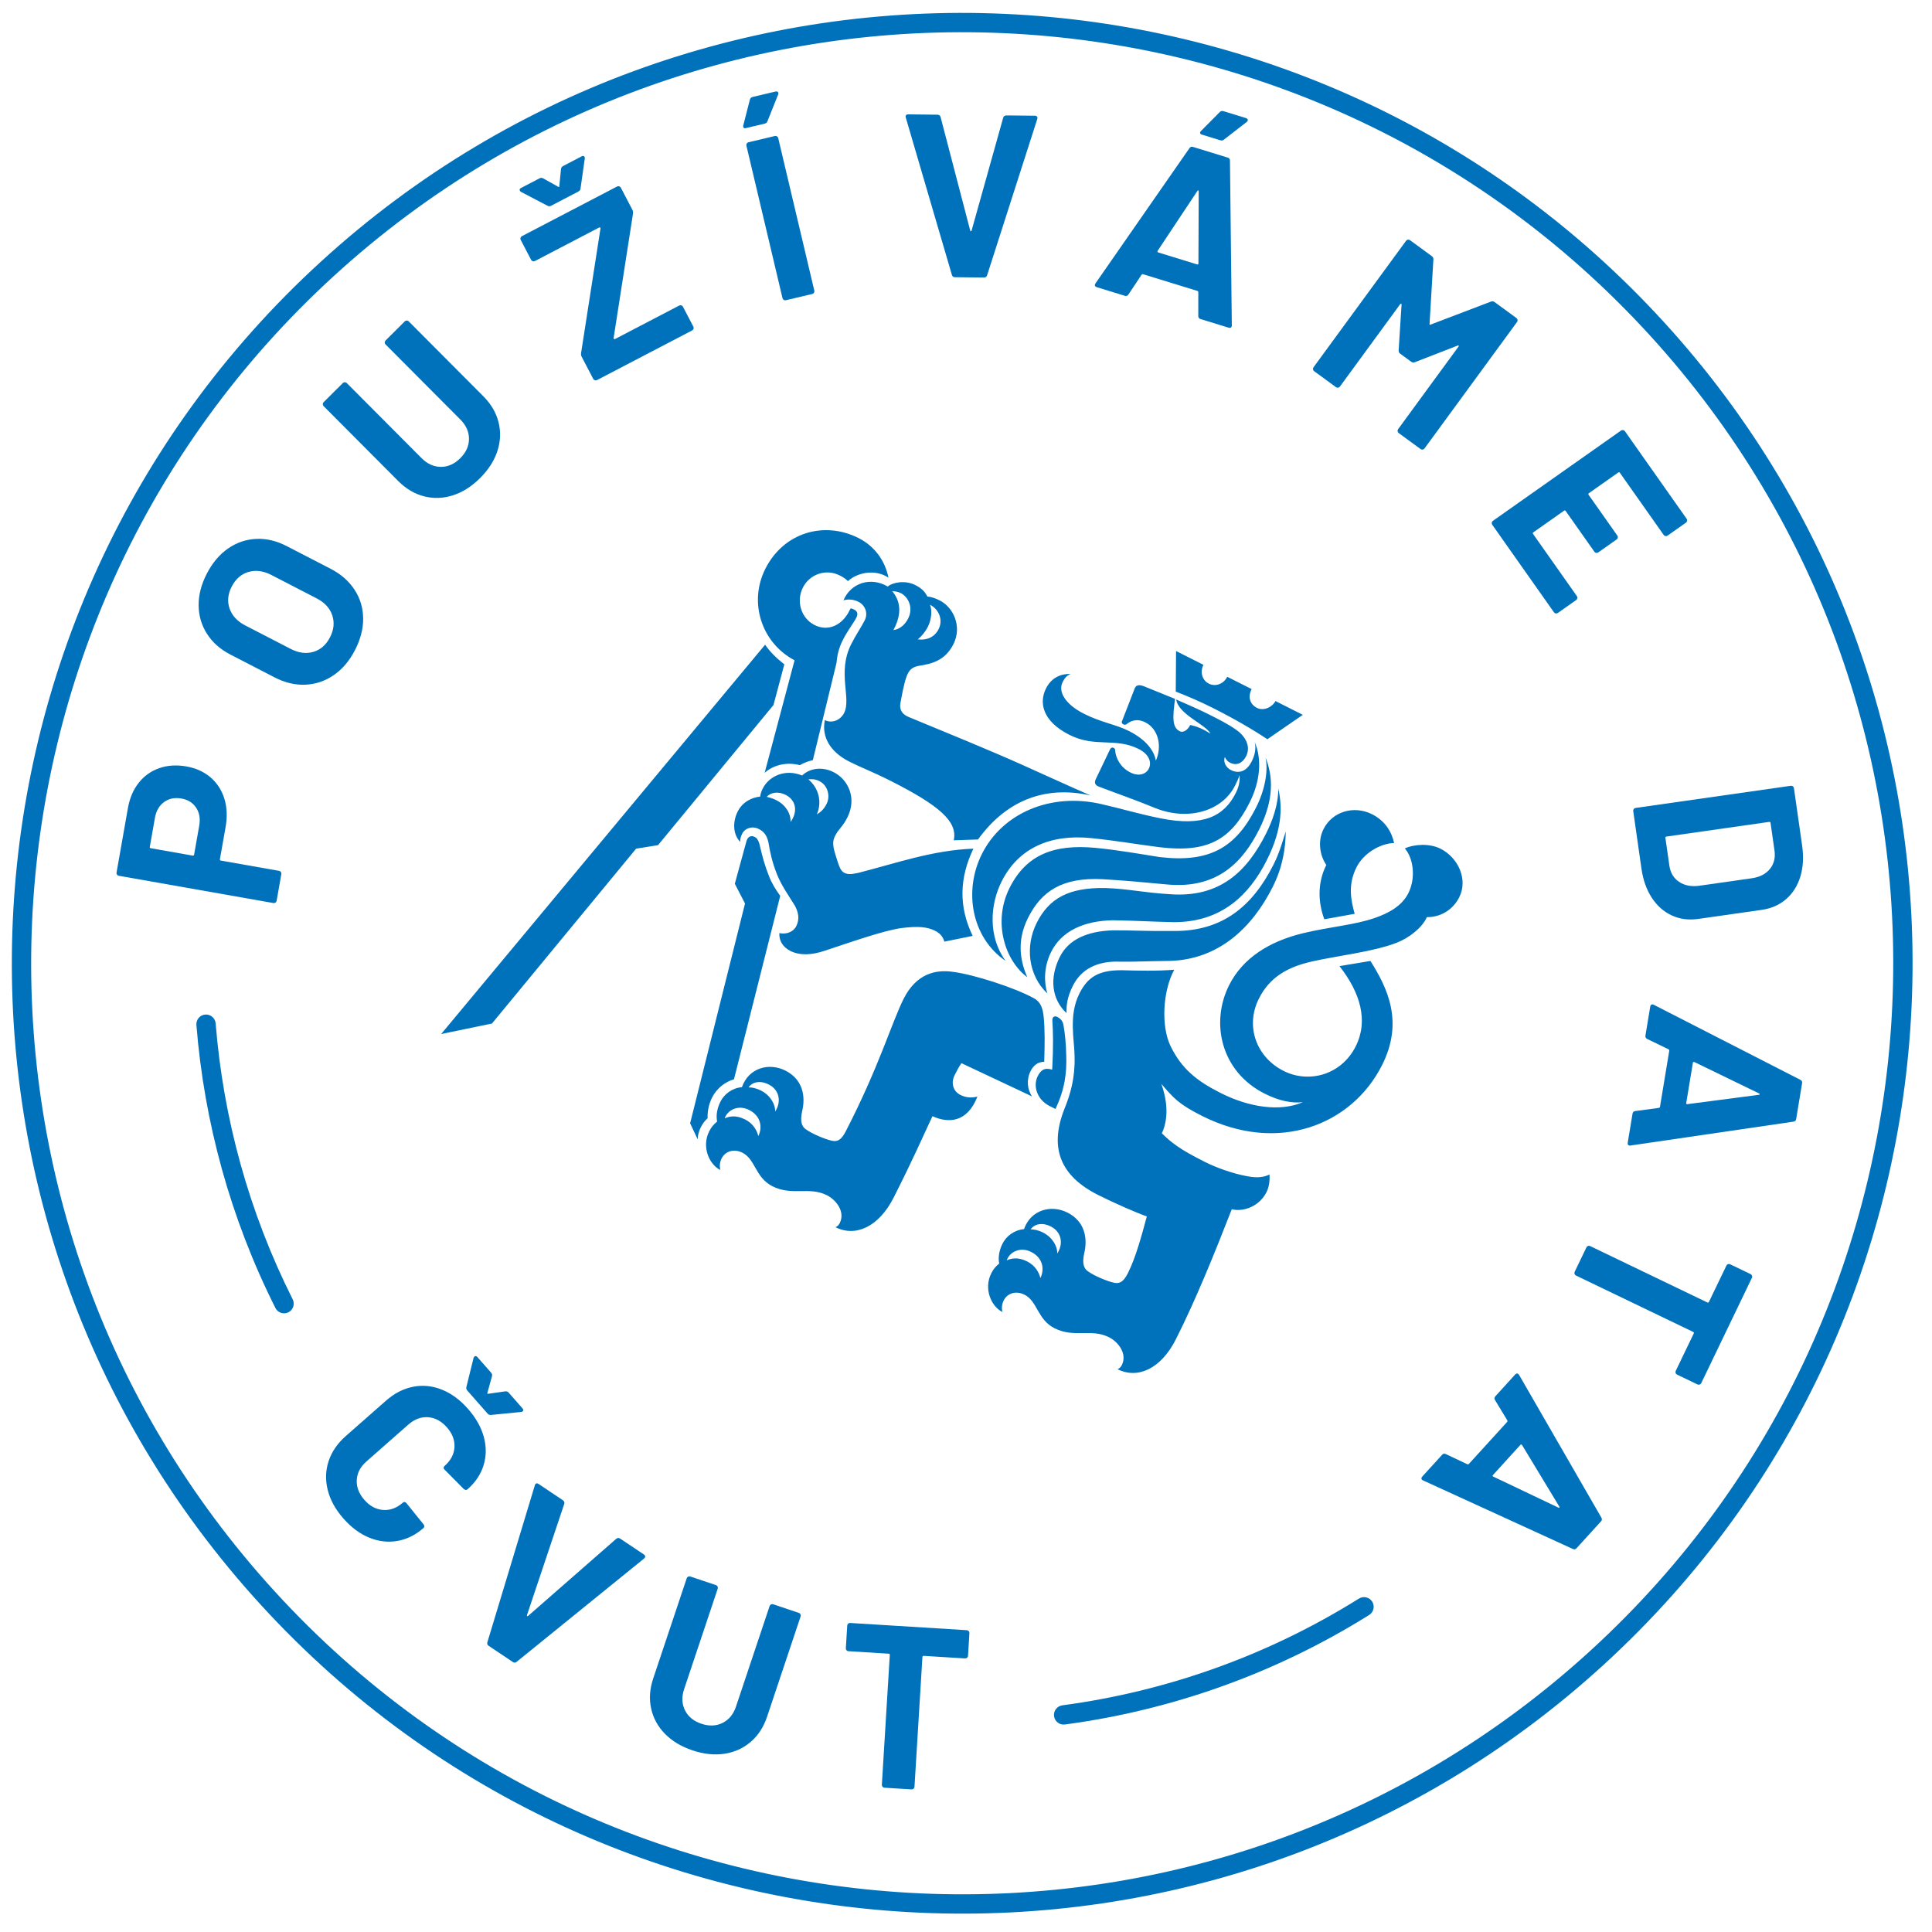 <?xml version="1.0" encoding="UTF-8" standalone="no"?>
<!DOCTYPE svg PUBLIC "-//W3C//DTD SVG 1.1//EN" "http://www.w3.org/Graphics/SVG/1.1/DTD/svg11.dtd">
<svg width="100%" height="100%" viewBox="0 0 200 200" version="1.1" xmlns="http://www.w3.org/2000/svg" xmlns:xlink="http://www.w3.org/1999/xlink" xml:space="preserve" xmlns:serif="http://www.serif.com/" style="fill-rule:evenodd;clip-rule:evenodd;stroke-linejoin:round;stroke-miterlimit:2;">
    <g transform="matrix(1,0,0,1,-48.977,25.431)">
        <g transform="matrix(0.675,0.738,-0.738,0.675,103.057,-86.023)">
            <g transform="matrix(0.657,-0.25,0.257,0.677,79.68,30.955)">
                <path d="M23.126,62.355C24.206,62.944 25.48,63.337 26.952,63.631L28.227,69.517L22.341,94.827L19.692,96.691L12.336,128.278L6.351,132.888L23.126,62.355ZM28.031,62.454C22.537,62.355 18.122,58.039 18.122,52.644C18.122,46.856 22.636,42.735 28.325,42.735C30.974,42.735 33.328,43.912 34.898,45.874C32.642,45.58 30.484,47.15 29.797,48.916C29.209,48.72 28.717,48.72 28.325,48.72C26.069,48.72 24.303,50.486 24.303,52.644C24.303,54.802 26.069,56.666 28.325,56.666C30.581,56.666 31.955,54.899 31.955,52.644L31.955,52.251C32.054,52.153 32.249,52.153 32.543,52.153C32.936,52.153 33.328,52.35 33.328,53.036C33.328,53.821 33.033,55.292 33.033,56.764C33.033,58.138 33.328,59.118 33.721,60.099L37.056,74.029C36.565,74.421 36.075,74.911 35.682,75.501C33.817,75.894 32.248,77.07 31.561,78.738L28.031,62.454ZM48.534,71.675C45.689,71.675 43.923,71.871 41.961,71.871C38.92,71.871 36.664,70.595 35.978,68.143C37.156,68.143 38.038,67.162 38.038,65.985C38.038,63.631 34.408,61.277 34.408,56.763C34.408,55.291 34.604,53.919 34.604,52.839C34.604,51.662 33.624,50.877 32.544,50.877C31.662,50.877 30.877,51.27 30.485,51.662C30.288,48.915 32.544,46.855 35.389,47.051C35.781,46.168 37.253,45.089 38.921,45.089C40.098,45.089 40.688,45.384 41.275,45.777C41.766,45.581 42.355,45.483 43.139,45.483C45.396,45.483 47.848,47.347 47.848,50.191C47.848,52.84 46.278,54.115 44.709,55.194C43.924,55.782 43.728,56.371 43.827,57.254C43.924,58.334 44.513,60.198 44.806,61.178C45.101,62.061 45.788,62.453 46.867,62.355C52.262,61.962 60.013,61.375 64.721,61.178C69.135,60.982 72.274,60.884 75.904,60.688C69.037,62.355 65.113,66.966 64.033,73.539L60.894,75.206C60.208,72.557 56.676,71.675 48.534,71.675ZM44.12,98.261C45.297,97.966 45.886,97.083 45.886,96.299C45.886,95.121 45.199,94.336 44.317,93.746C42.845,92.864 41.275,92.079 39.903,90.902C38.431,89.628 37.549,88.548 36.665,87.371C35.978,86.586 35.389,86.291 34.507,86.291C33.427,86.291 32.643,87.075 32.643,87.959C32.643,88.45 32.742,88.842 32.937,89.137C31.465,88.646 30.583,87.075 30.583,85.408C30.583,83.84 31.564,82.662 32.545,82.074C32.447,81.779 32.349,81.386 32.349,80.896C32.349,78.835 34.017,76.873 36.665,76.678C37.156,75.304 38.626,74.225 40.589,74.225C42.943,74.225 45.396,75.991 45.396,79.13C45.396,80.699 45.003,81.091 45.003,82.269C45.003,82.957 45.199,83.543 46.181,84.526C47.358,85.704 47.946,86.389 48.633,86.389C49.32,86.389 49.712,86.095 50.497,85.506C54.911,81.778 58.737,77.855 64.033,75.009C64.132,79.619 65.897,83.348 69.723,86.193L66.387,88.743C65.8,88.155 65.21,87.959 64.425,87.959C63.15,87.959 61.876,88.45 59.913,89.725C57.657,91.198 53.929,95.023 51.281,97.573C49.809,99.046 48.239,99.831 46.767,99.831C45.59,99.83 44.61,99.338 44.12,98.261ZM35.78,80.209C34.506,80.209 33.623,80.897 33.426,81.681C33.818,81.582 34.309,81.485 34.898,81.485C36.37,81.485 37.645,82.173 38.233,83.349C38.527,81.484 37.449,80.209 35.78,80.209ZM45.002,128.277L37.645,96.69L34.996,94.826L33.722,88.743C33.526,87.959 33.918,87.567 34.507,87.567C34.899,87.567 35.194,87.763 35.587,88.155C36.861,89.628 37.647,90.509 39.02,91.686C39.805,92.374 40.786,92.961 41.767,93.453L47.849,119.842C46.868,120.724 46.182,122.098 46.182,123.569C46.182,124.649 46.475,125.63 46.967,126.513C46.77,127.002 46.672,127.492 46.672,128.081C46.672,128.67 46.77,129.259 47.065,129.847L45.002,128.277ZM40.195,49.799C40.195,48.132 38.822,47.052 37.547,47.052C36.958,47.052 36.565,47.249 36.271,47.347C37.939,48.034 39.117,49.505 39.018,52.251C39.902,51.663 40.195,50.682 40.195,49.799ZM41.765,78.738C41.765,77.463 40.686,76.286 39.312,76.286C38.527,76.286 38.038,76.58 37.743,76.776C39.607,77.169 41.079,78.738 41.177,80.7C41.471,80.209 41.765,79.719 41.765,78.738ZM44.904,49.211C44.904,47.739 43.629,46.659 42.157,46.659C42.746,47.15 43.335,48.327 43.335,49.603C43.335,50.191 43.236,50.976 42.844,51.859C44.021,51.466 44.904,50.583 44.904,49.211ZM48.043,128.081C48.043,127.394 48.142,127.002 48.435,126.315C47.944,125.727 47.552,124.746 47.552,123.568C47.552,122.39 48.141,121.117 49.416,120.331C49.023,117.389 51.378,115.426 54.027,115.426C56.969,115.426 58.441,117.488 58.931,119.547C59.324,121.02 59.913,121.509 60.599,121.607C61.875,121.804 63.934,121.607 64.72,121.412C65.602,121.215 65.994,120.724 65.994,119.253C66.093,108.953 64.817,102.38 64.817,98.653C64.817,94.631 67.074,92.865 69.428,92.08C72.568,91.001 78.748,90.118 81.789,90.216C83.161,90.216 83.849,91.1 84.436,91.983C85.516,93.65 86.398,95.416 87.478,97.671C86.692,98.065 86.3,98.751 86.3,99.733C86.3,101.105 87.085,102.283 88.164,102.872L76.685,103.166C76.586,103.854 76.586,104.54 76.586,105.128C76.586,106.403 77.47,107.287 78.648,107.287C79.531,107.287 80.316,106.992 81.002,106.403C81.395,110.426 78.941,111.7 76.393,111.798C76.491,115.428 76.686,118.077 76.686,124.651C76.686,129.359 74.332,132.204 70.997,132.204C71.193,132.009 71.291,131.714 71.291,131.42C71.291,129.556 69.23,128.673 67.759,128.673C64.815,128.673 63.246,131.027 60.009,131.027C57.164,131.027 55.987,128.673 53.828,128.673C52.455,128.673 51.473,129.556 51.473,130.733C51.473,131.322 51.67,131.812 52.062,132.303C50.201,132.3 48.043,130.534 48.043,128.081ZM51.869,122.784C50.006,122.784 49.025,124.255 49.221,125.432C49.614,124.943 50.399,124.254 51.968,124.254C53.244,124.254 54.224,124.844 54.814,125.529C54.813,124.157 53.831,122.784 51.869,122.784ZM52.752,118.272C51.183,118.272 50.398,119.155 50.299,119.939C50.691,119.743 51.281,119.546 52.163,119.546C53.732,119.546 55.007,120.428 55.399,121.312C55.597,119.743 54.616,118.272 52.752,118.272ZM65.505,75.108C65.505,68.633 70.41,62.845 77.964,61.08C80.809,60.393 83.261,60 86.596,59.118C92.875,57.451 94.837,54.704 94.837,51.074C94.837,50.093 94.64,49.308 94.15,48.523C94.247,49.112 94.247,49.603 94.247,50.19C94.247,54.114 90.618,57.646 85.321,58.136C82.475,58.332 79.434,58.725 76.492,59.019C75.804,59.117 75.511,58.822 75.511,58.234L75.412,53.526C75.412,53.329 75.511,53.133 75.805,53.133C76.002,53.133 76.1,53.23 76.198,53.427C76.787,54.31 77.965,55.193 79.632,55.193C81.005,55.193 81.791,54.408 81.791,53.526C81.791,52.544 80.906,51.662 79.142,51.662C75.316,51.662 73.354,54.31 69.135,54.31C64.525,54.31 62.955,52.054 62.955,49.895C62.955,48.129 63.936,47.05 65.211,46.462C64.818,46.952 64.721,47.344 64.721,48.031C64.721,49.502 66.487,50.68 69.625,50.68C72.569,50.68 74.433,49.993 76.688,49.993C79.631,49.993 81.397,50.973 82.182,52.053C82.083,49.797 80.416,47.834 78.258,47.834C76.786,47.834 76.197,48.717 76.002,49.11C75.903,49.403 75.707,49.502 75.511,49.502C75.315,49.502 75.119,49.403 75.119,49.209L74.627,44.303C74.53,43.715 74.824,43.421 75.609,43.323L80.612,42.931C81.495,45.383 82.083,46.756 83.358,46.756C84.045,46.756 84.339,45.971 84.339,45.285C85.419,44.991 86.497,44.991 87.575,45.088C86.301,44.206 82.082,44.696 80.807,42.931C82.866,42.832 84.436,42.734 86.104,42.734C87.772,42.734 89.244,42.734 90.617,42.931C92.186,43.126 93.756,44.01 93.756,45.678C93.756,46.757 93.168,47.541 92.089,47.541C91.696,47.541 91.401,47.442 91.01,47.149C91.108,47.933 91.892,48.425 92.677,48.425C93.952,48.425 94.836,47.64 94.836,45.972C94.836,45.088 94.639,44.109 93.952,43.324C96.014,44.991 97.287,47.934 97.287,51.367C97.287,57.352 95.13,60.491 88.458,62.845C85.025,64.023 82.279,64.807 78.846,66.083C73.254,68.142 69.918,71.968 69.918,77.363C69.918,81.091 71.782,85.309 75.706,87.271C69.723,86.488 65.505,81.092 65.505,75.108ZM71.391,77.658C71.391,72.362 74.334,69.222 80.024,67.063C83.163,65.886 86.205,65.004 89.049,64.122C96.015,61.669 98.466,58.039 98.466,51.565C98.466,48.818 97.682,46.169 96.406,44.6C98.563,46.464 100.33,49.308 100.33,54.213C100.33,59.314 98.858,64.514 91.795,67.162C88.459,68.438 86.596,69.124 83.065,70.595C77.572,72.95 75.805,76.089 75.805,80.307C75.805,84.328 77.964,86.585 79.631,87.958C75.609,87.272 71.391,83.151 71.391,77.658ZM77.276,80.405C77.276,76.481 79.14,73.833 83.947,71.577C86.988,70.203 89.245,69.713 92.776,68.241C99.741,65.494 101.507,60.295 101.507,54.311C101.507,52.25 101.212,49.798 100.132,47.738C101.605,49.504 103.37,52.25 103.37,57.646C103.37,63.238 101.507,68.438 95.325,71.478C92.383,72.852 90.42,73.636 87.086,75.206C83.26,77.169 81.102,79.915 81.102,83.151C81.102,85.704 82.28,87.666 83.358,88.743C79.631,87.666 77.276,84.134 77.276,80.405ZM86.204,41.657C84.242,41.657 82.28,41.756 80.22,41.951L77.572,36.752L82.084,36.752C82.084,37.929 82.967,38.812 84.046,38.812C85.125,38.812 86.008,37.929 86.008,36.752L90.03,36.752C90.03,38.026 90.815,38.812 91.992,38.812C93.071,38.812 93.954,37.733 93.954,36.752L98.467,36.752L95.425,42.148C92.973,41.853 89.833,41.657 86.204,41.657ZM82.574,83.25C82.574,80.504 84.437,78.247 87.773,76.481C90.127,75.304 92.089,74.519 96.014,72.556C102.193,69.516 104.547,64.514 104.547,57.744C104.547,55.978 104.253,54.506 103.958,52.742C105.038,54.899 105.92,57.45 105.92,60.687C105.92,67.161 103.664,73.439 97.19,76.775C94.444,78.148 92.875,79.032 90.814,80.011C87.674,81.385 86.204,83.542 86.204,86.094C86.204,88.056 86.693,89.135 87.184,90.018C84.34,89.235 82.574,86.684 82.574,83.25ZM87.576,99.928C87.576,98.947 87.871,98.358 89.049,98.162C87.675,95.121 86.596,93.159 85.812,91.883C85.518,91.393 85.812,91.099 86.205,91.099C86.793,91.099 87.284,91.295 87.676,91.883C88.363,92.767 89.246,94.139 89.932,95.414C91.208,97.67 91.993,99.83 92.091,102.969L91.11,102.969C89.049,102.969 87.576,101.497 87.576,99.928ZM94.542,128.081C94.542,127.394 94.64,127.002 94.935,126.315C94.445,125.727 94.052,124.746 94.052,123.568C94.052,122.39 94.64,121.117 95.916,120.331C95.522,117.389 97.878,115.426 100.525,115.426C103.469,115.426 104.94,117.488 105.431,119.547C105.823,121.02 106.411,121.509 107.098,121.607C108.373,121.804 110.433,121.607 111.218,121.412C112.102,121.215 112.493,120.724 112.493,119.253C112.493,116.801 111.806,113.564 111.218,110.817C109.746,111.012 106.116,111.21 103.37,111.21C97.287,111.21 93.854,108.463 93.266,102.479C93.069,100.027 92.578,97.671 91.107,95.024C90.028,92.963 87.575,90.216 87.575,86.685C87.575,84.037 88.556,82.467 91.597,80.997C93.755,80.015 96.306,78.838 98.464,77.562C98.366,80.997 100.426,85.607 103.075,87.569C106.016,89.726 108.763,90.315 112.786,90.315C117.396,90.315 121.811,88.941 124.166,86.195C122.793,87.077 120.928,87.569 118.574,87.569C111.315,87.569 106.704,81.977 106.704,75.993C106.704,71.677 109.058,67.85 112.982,64.614C116.218,61.965 119.163,60.298 121.419,58.041C122.89,56.57 124.166,54.804 124.166,52.745C124.166,50.292 122.498,47.937 120.733,47.251C121.712,46.074 123.674,44.995 125.441,44.995C128.383,44.995 131.13,47.153 131.13,49.998C131.13,52.155 129.855,53.823 128.188,54.608C128.286,56.276 127.206,58.433 125.931,59.808C123.479,62.456 118.966,65.301 116.024,67.656C113.08,70.01 111.51,72.463 111.51,75.798C111.51,80.212 115.042,83.449 119.555,83.449C123.772,83.449 127.403,80.212 127.403,75.699C127.403,71.58 124.46,68.538 119.948,66.479L123.675,63.83C127.697,66.184 132.113,69.421 132.113,76.387C132.113,86 124.363,94.438 111.806,94.438C107.881,94.438 106.802,93.947 104.35,92.965C105.919,94.438 107.586,96.595 107.685,99.242C109.647,99.833 111.021,100.127 115.239,100.127C117.104,100.127 119.654,99.833 121.714,99.242C123.186,98.85 124.068,98.263 124.56,97.575C125.05,98.36 125.344,99.242 125.344,100.028C125.344,102.284 123.676,104.049 121.91,104.442C122.598,111.407 123.185,118.372 123.185,124.651C123.185,129.359 120.831,132.204 117.496,132.204C117.692,132.009 117.79,131.714 117.79,131.42C117.79,129.556 115.73,128.673 114.258,128.673C111.317,128.673 109.746,131.027 106.51,131.027C103.664,131.027 102.487,128.673 100.329,128.673C98.954,128.673 97.975,129.556 97.975,130.733C97.975,131.322 98.169,131.812 98.562,132.303C96.7,132.3 94.542,130.534 94.542,128.081ZM98.368,122.784C96.504,122.784 95.522,124.255 95.719,125.432C96.113,124.943 96.897,124.254 98.466,124.254C99.741,124.254 100.723,124.844 101.311,125.529C101.311,124.157 100.33,122.784 98.368,122.784ZM99.25,118.272C97.682,118.272 96.896,119.155 96.799,119.939C97.191,119.743 97.779,119.546 98.662,119.546C100.231,119.546 101.508,120.428 101.899,121.312C102.095,119.743 101.114,118.272 99.25,118.272ZM111.513,54.41C110.042,53.625 108.766,51.958 108.766,49.996C108.766,47.151 111.219,44.993 114.162,44.993C116.418,44.993 117.988,46.072 118.969,47.249C117.106,48.229 115.634,50.584 115.634,52.743C115.634,55.587 117.106,57.353 118.478,58.824L114.849,61.473C112.788,59.608 111.513,57.156 111.513,54.41Z" style="fill:rgb(0,114,187);fill-rule:nonzero;"/>
            </g>
            <g transform="matrix(0.959,-0.254,0.259,0.976,17.195,-3.981)">
                <path d="M85.05,190.801C83.84,190.462 82.845,189.931 82.066,189.209C81.286,188.488 80.77,187.638 80.518,186.661C80.265,185.684 80.299,184.648 80.618,183.551L82.156,178.274C82.475,177.177 83.005,176.28 83.746,175.582C84.486,174.884 85.38,174.435 86.429,174.235C87.477,174.035 88.606,174.105 89.816,174.445C91.01,174.78 91.997,175.293 92.778,175.982C93.559,176.67 94.085,177.486 94.356,178.427C94.627,179.368 94.61,180.364 94.304,181.415C94.264,181.552 94.146,181.609 93.951,181.588L91.183,180.983L91.136,180.97C90.981,180.926 90.928,180.821 90.977,180.653C91.212,179.846 91.148,179.128 90.786,178.499C90.424,177.87 89.832,177.44 89.01,177.209C88.173,176.974 87.431,177.029 86.785,177.375C86.139,177.721 85.698,178.297 85.463,179.104L83.859,184.61C83.628,185.402 83.694,186.112 84.056,186.741C84.418,187.37 85.018,187.802 85.855,188.037C86.677,188.268 87.411,188.211 88.057,187.865C88.703,187.519 89.142,186.95 89.373,186.158C89.421,185.991 89.539,185.933 89.725,185.986L92.414,186.865C92.491,186.886 92.551,186.928 92.591,186.989C92.632,187.05 92.644,187.11 92.626,187.171C92.32,188.222 91.797,189.08 91.058,189.746C90.319,190.412 89.431,190.838 88.395,191.024C87.359,191.211 86.244,191.137 85.05,190.801ZM87.434,169.748C87.416,169.693 87.416,169.635 87.434,169.575C87.47,169.453 87.565,169.414 87.72,169.457L89.814,170.045C89.953,170.085 90.044,170.176 90.086,170.32L90.611,171.975C90.631,172.079 90.677,172.092 90.75,172.014L92.087,170.882C92.2,170.782 92.326,170.751 92.466,170.79L94.56,171.379C94.684,171.413 94.751,171.47 94.762,171.547C94.774,171.624 94.735,171.7 94.646,171.774L92.172,173.698C92.064,173.783 91.94,173.806 91.8,173.767L88.706,172.898C88.566,172.858 88.475,172.767 88.433,172.623L87.434,169.748Z" style="fill:rgb(0,114,187);fill-rule:nonzero;"/>
                <path d="M104.975,193.734C104.814,193.731 104.711,193.65 104.665,193.49L99.992,177.338L99.969,177.243C99.972,177.084 100.063,177.007 100.24,177.01L103.288,177.067C103.466,177.07 103.577,177.151 103.623,177.311L106.616,188.964C106.632,189.012 106.655,189.036 106.688,189.036C106.72,189.037 106.744,189.014 106.761,188.966L110.155,177.432C110.206,177.275 110.321,177.198 110.498,177.201L113.474,177.257C113.571,177.258 113.643,177.291 113.69,177.356C113.737,177.42 113.744,177.499 113.71,177.594L108.343,193.559C108.291,193.716 108.185,193.794 108.024,193.791L104.975,193.734Z" style="fill:rgb(0,114,187);fill-rule:nonzero;"/>
                <path d="M128.772,191.456C127.567,191.755 126.448,191.788 125.415,191.555C124.381,191.321 123.502,190.849 122.779,190.138C122.055,189.428 121.552,188.527 121.271,187.437L118.565,176.933C118.545,176.856 118.556,176.784 118.597,176.717C118.637,176.65 118.697,176.606 118.775,176.587L121.52,175.905C121.598,175.885 121.672,175.896 121.74,175.936C121.809,175.976 121.853,176.035 121.873,176.111L124.585,186.638C124.795,187.452 125.218,188.046 125.855,188.418C126.492,188.791 127.225,188.875 128.053,188.669C128.882,188.463 129.487,188.047 129.866,187.422C130.246,186.797 130.331,186.077 130.121,185.263L127.409,174.736C127.389,174.659 127.4,174.587 127.441,174.52C127.482,174.453 127.541,174.409 127.619,174.39L130.364,173.708C130.442,173.688 130.516,173.699 130.584,173.739C130.653,173.779 130.697,173.838 130.717,173.914L133.423,184.418C133.704,185.509 133.698,186.535 133.405,187.499C133.113,188.462 132.568,189.287 131.772,189.975C130.976,190.663 129.976,191.157 128.772,191.456Z" style="fill:rgb(0,114,187);fill-rule:nonzero;"/>
                <path d="M146.085,165.895C146.156,165.856 146.229,165.848 146.306,165.869C146.383,165.891 146.441,165.936 146.48,166.005L147.637,168.038C147.676,168.107 147.685,168.179 147.663,168.255C147.641,168.33 147.595,168.387 147.525,168.426L143.743,170.5C143.673,170.538 143.657,170.592 143.696,170.661L150.316,182.299C150.355,182.368 150.364,182.44 150.342,182.516C150.321,182.591 150.275,182.648 150.204,182.687L147.732,184.043C147.662,184.081 147.588,184.09 147.512,184.068C147.435,184.047 147.377,184.002 147.337,183.933L140.718,172.295C140.678,172.226 140.623,172.211 140.553,172.249L136.877,174.265C136.807,174.304 136.733,174.313 136.656,174.291C136.579,174.27 136.521,174.225 136.482,174.155L135.326,172.123C135.286,172.053 135.277,171.981 135.299,171.906C135.321,171.83 135.367,171.773 135.437,171.735L146.085,165.895Z" style="fill:rgb(0,114,187);fill-rule:nonzero;"/>
            </g>
            <g transform="matrix(1.028,0,0,1.028,43.06,-30.659)">
                <path d="M103.053,6.675C155.876,6.675 198.761,49.56 198.761,102.382C198.761,155.205 155.876,198.09 103.053,198.09C50.231,198.09 7.346,155.205 7.346,102.382C7.346,49.56 50.231,6.675 103.053,6.675ZM103.053,8.621C51.305,8.621 9.292,50.634 9.292,102.382C9.292,154.131 51.305,196.144 103.053,196.144C154.802,196.144 196.815,154.131 196.815,102.382C196.815,50.634 154.802,8.621 103.053,8.621Z" style="fill:rgb(0,114,187);"/>
            </g>
            <g transform="matrix(0.829,0,0,0.829,63.55,-10.302)">
                <path d="M195.036,119.392C195.157,118.737 195.786,118.303 196.441,118.424C197.096,118.544 197.529,119.174 197.409,119.829C194.898,133.474 189.495,146.113 181.862,157.085C181.481,157.632 180.729,157.767 180.182,157.386C179.636,157.006 179.501,156.254 179.881,155.707C187.322,145.012 192.588,132.693 195.036,119.392Z" style="fill:rgb(0,114,187);"/>
            </g>
            <g transform="matrix(0.829,0,0,0.829,63.55,-10.302)">
                <path d="M77.62,192.405C78.26,192.586 78.634,193.253 78.453,193.894C78.272,194.535 77.605,194.908 76.964,194.727C64.927,191.328 53.847,185.637 44.227,178.155C43.701,177.747 43.606,176.988 44.015,176.463C44.424,175.937 45.182,175.842 45.708,176.251C55.085,183.544 65.886,189.092 77.62,192.405Z" style="fill:rgb(0,114,187);"/>
            </g>
            <g transform="matrix(0.389,-0.696,0.696,0.389,30.901,104.539)">
                <path d="M4.241,66.551C4.764,65.334 5.473,64.372 6.366,63.664C7.26,62.955 8.273,62.544 9.403,62.429C10.534,62.314 11.689,62.51 12.869,63.017C14.031,63.516 14.941,64.218 15.601,65.124C16.26,66.03 16.63,67.063 16.711,68.222C16.791,69.382 16.566,70.579 16.036,71.815L14.348,75.742C14.309,75.834 14.335,75.9 14.427,75.94L21.48,78.97C21.573,79.009 21.637,79.075 21.674,79.168C21.711,79.26 21.709,79.352 21.67,79.444L20.279,82.68C20.24,82.773 20.174,82.837 20.082,82.874C19.989,82.911 19.897,82.909 19.805,82.87L1.08,74.825C0.988,74.786 0.923,74.72 0.886,74.628C0.849,74.535 0.851,74.443 0.891,74.351L4.241,66.551ZM12.732,70.887C13.096,70.039 13.145,69.251 12.878,68.525C12.611,67.799 12.082,67.265 11.289,66.925C10.477,66.576 9.712,66.553 8.992,66.856C8.273,67.158 7.731,67.733 7.366,68.582L5.857,72.094C5.818,72.186 5.844,72.252 5.936,72.292L11.025,74.478C11.117,74.518 11.183,74.492 11.223,74.399L12.732,70.887Z" style="fill:rgb(0,114,187);fill-rule:nonzero;"/>
                <path d="M37.624,53.348C36.606,54.537 35.465,55.377 34.201,55.866C32.936,56.356 31.65,56.477 30.343,56.23C29.036,55.982 27.81,55.369 26.667,54.391L21.773,50.201C20.645,49.236 19.861,48.129 19.423,46.882C18.985,45.635 18.914,44.353 19.21,43.035C19.506,41.716 20.163,40.463 21.181,39.273C22.212,38.069 23.356,37.219 24.613,36.723C25.869,36.226 27.148,36.099 28.447,36.34C29.747,36.58 30.961,37.184 32.089,38.149L36.983,42.338C38.127,43.317 38.925,44.437 39.379,45.697C39.832,46.957 39.911,48.246 39.615,49.564C39.319,50.882 38.655,52.144 37.624,53.348ZM34.857,50.979C35.575,50.141 35.889,49.234 35.799,48.259C35.709,47.284 35.222,46.418 34.337,45.661L29.306,41.354C28.422,40.597 27.49,40.243 26.512,40.29C25.534,40.338 24.679,40.788 23.948,41.642C23.23,42.481 22.924,43.387 23.028,44.361C23.132,45.335 23.626,46.2 24.51,46.957L29.541,51.264C30.426,52.021 31.353,52.372 32.324,52.318C33.295,52.264 34.139,51.818 34.857,50.979Z" style="fill:rgb(0,114,187);fill-rule:nonzero;"/>
                <path d="M58.558,35.318C57.242,36.129 55.927,36.586 54.612,36.689C53.296,36.792 52.074,36.549 50.945,35.96C49.816,35.371 48.878,34.47 48.13,33.257L40.929,21.571C40.877,21.485 40.862,21.394 40.885,21.297C40.908,21.201 40.962,21.126 41.047,21.074L44.046,19.226C44.131,19.173 44.222,19.158 44.319,19.181C44.416,19.204 44.49,19.259 44.543,19.344L51.76,31.056C52.318,31.962 53.045,32.521 53.943,32.734C54.84,32.947 55.742,32.775 56.647,32.217C57.553,31.659 58.112,30.931 58.325,30.034C58.538,29.137 58.366,28.235 57.808,27.329L50.591,15.617C50.539,15.532 50.524,15.441 50.547,15.344C50.57,15.247 50.624,15.173 50.709,15.12L53.708,13.272C53.793,13.22 53.884,13.205 53.981,13.228C54.078,13.251 54.152,13.305 54.205,13.391L61.406,25.077C62.153,26.29 62.536,27.534 62.555,28.807C62.573,30.08 62.241,31.281 61.557,32.41C60.873,33.538 59.874,34.508 58.558,35.318Z" style="fill:rgb(0,114,187);fill-rule:nonzero;"/>
                <path d="M76.249,26.412C76.152,26.436 76.061,26.424 75.975,26.373C75.89,26.322 75.835,26.248 75.81,26.151L75.006,23.001C74.967,22.845 74.978,22.687 75.041,22.526L81.204,7.347C81.233,7.298 81.228,7.258 81.189,7.226C81.15,7.195 81.101,7.187 81.042,7.201L71.942,9.523C71.844,9.547 71.753,9.534 71.668,9.484C71.582,9.433 71.527,9.359 71.502,9.262L70.781,6.432C70.756,6.335 70.769,6.244 70.819,6.158C70.87,6.073 70.944,6.018 71.041,5.993L84.547,2.548C84.644,2.524 84.735,2.537 84.821,2.587C84.906,2.638 84.961,2.712 84.986,2.809L85.79,5.96C85.829,6.115 85.818,6.273 85.755,6.434L79.592,21.614C79.583,21.657 79.593,21.696 79.622,21.73C79.651,21.764 79.695,21.774 79.754,21.759L88.854,19.438C88.952,19.413 89.043,19.426 89.128,19.476C89.214,19.527 89.269,19.601 89.294,19.698L90.015,22.528C90.04,22.625 90.027,22.716 89.977,22.802C89.926,22.887 89.852,22.942 89.755,22.967L76.249,26.412ZM72.249,0.373C72.195,0.324 72.158,0.261 72.138,0.183C72.099,0.028 72.176,-0.075 72.37,-0.124L74.996,-0.794C75.171,-0.839 75.327,-0.795 75.463,-0.665L77.084,0.817C77.172,0.919 77.231,0.904 77.259,0.772L77.972,-1.305C78.03,-1.485 78.146,-1.597 78.321,-1.642L80.946,-2.312C81.102,-2.351 81.21,-2.332 81.271,-2.255C81.333,-2.177 81.339,-2.07 81.291,-1.934L79.863,1.724C79.8,1.885 79.682,1.988 79.507,2.032L75.627,3.022C75.452,3.066 75.296,3.023 75.159,2.892L72.249,0.373Z" style="fill:rgb(0,114,187);fill-rule:nonzero;"/>
                <path d="M102.488,21.939C102.388,21.939 102.302,21.904 102.232,21.834C102.162,21.763 102.127,21.678 102.127,21.578L102.102,1.228C102.102,1.128 102.137,1.042 102.207,0.972C102.278,0.902 102.363,0.867 102.463,0.866L105.985,0.862C106.086,0.862 106.171,0.897 106.241,0.967C106.312,1.037 106.347,1.123 106.347,1.223L106.371,21.573C106.371,21.673 106.336,21.758 106.266,21.829C106.196,21.899 106.111,21.934 106.01,21.934L102.488,21.939ZM102.551,-1C102.411,-1 102.32,-1.04 102.28,-1.12C102.24,-1.2 102.25,-1.301 102.31,-1.421L103.902,-4.464C103.982,-4.644 104.132,-4.735 104.353,-4.735L107.393,-4.739C107.534,-4.739 107.629,-4.694 107.68,-4.604C107.73,-4.513 107.715,-4.408 107.635,-4.287L105.501,-1.244C105.401,-1.084 105.26,-1.003 105.08,-1.003L102.551,-1Z" style="fill:rgb(0,114,187);fill-rule:nonzero;"/>
                <path d="M124.531,24.057C124.336,24.009 124.233,23.881 124.223,23.671L123.077,2.428L123.077,2.304C123.125,2.109 123.256,2.039 123.471,2.091L127.153,3C127.368,3.053 127.48,3.184 127.49,3.393L127.858,18.615C127.863,18.678 127.885,18.715 127.924,18.724C127.963,18.734 127.999,18.712 128.033,18.658L135.381,5.341C135.488,5.16 135.648,5.096 135.863,5.149L139.458,6.036C139.575,6.065 139.653,6.126 139.692,6.218C139.731,6.311 139.717,6.41 139.649,6.518L128.665,24.768C128.559,24.948 128.408,25.014 128.213,24.966L124.531,24.057Z" style="fill:rgb(0,114,187);fill-rule:nonzero;"/>
                <path d="M154.323,36.649C154.15,36.547 154.088,36.395 154.137,36.191L154.847,33.189C154.853,33.099 154.83,33.039 154.778,33.009L148.386,29.27C148.334,29.24 148.27,29.249 148.195,29.298L145.952,31.404C145.799,31.547 145.636,31.567 145.462,31.466L142.162,29.536C142.058,29.475 141.998,29.399 141.982,29.308C141.965,29.217 142.01,29.121 142.115,29.02L158.002,14.737C158.155,14.594 158.318,14.573 158.492,14.675L162.571,17.061C162.745,17.162 162.807,17.315 162.757,17.518L158.096,38.367C158.093,38.412 158.076,38.46 158.046,38.512C157.955,38.668 157.814,38.69 157.623,38.579L154.323,36.649ZM150.939,26.753C150.861,26.847 150.865,26.919 150.952,26.97L155.525,29.645C155.629,29.705 155.694,29.674 155.72,29.549L157.896,20.464C157.919,20.385 157.911,20.339 157.871,20.327C157.831,20.316 157.787,20.331 157.74,20.373L150.939,26.753ZM159.98,13.383C159.858,13.312 159.801,13.232 159.807,13.142C159.812,13.053 159.872,12.971 159.985,12.898L162.897,11.079C163.057,10.963 163.233,10.961 163.423,11.073L166.048,12.608C166.169,12.679 166.229,12.766 166.226,12.869C166.224,12.972 166.158,13.056 166.028,13.119L162.648,14.664C162.48,14.752 162.318,14.751 162.162,14.66L159.98,13.383Z" style="fill:rgb(0,114,187);fill-rule:nonzero;"/>
                <path d="M191.531,43.086C191.718,43.057 191.871,43.112 191.988,43.249L194.278,45.925C194.344,46.001 194.372,46.089 194.365,46.188C194.357,46.287 194.315,46.369 194.239,46.434L178.779,59.667C178.703,59.732 178.615,59.761 178.516,59.753C178.417,59.746 178.335,59.704 178.27,59.628L175.979,56.952C175.914,56.876 175.885,56.788 175.893,56.689C175.901,56.59 175.943,56.508 176.019,56.443L186.104,47.81C186.165,47.758 186.183,47.716 186.157,47.686C186.131,47.655 186.082,47.644 186.01,47.653L180.138,48.478C179.951,48.507 179.799,48.452 179.681,48.315L178.526,46.966C178.409,46.828 178.379,46.669 178.435,46.489L180.157,40.815C180.176,40.745 180.169,40.699 180.136,40.675C180.102,40.651 180.055,40.665 179.994,40.717L169.931,49.33C169.855,49.395 169.767,49.424 169.668,49.417C169.569,49.409 169.487,49.367 169.422,49.291L167.131,46.615C167.066,46.539 167.037,46.451 167.045,46.352C167.053,46.253 167.095,46.171 167.171,46.106L182.631,32.873C182.707,32.807 182.794,32.779 182.894,32.786C182.993,32.794 183.075,32.836 183.14,32.912L185.43,35.588C185.548,35.725 185.578,35.884 185.521,36.065L183.129,44.056C183.077,44.18 183.116,44.226 183.247,44.193L191.531,43.086Z" style="fill:rgb(0,114,187);fill-rule:nonzero;"/>
                <path d="M206.903,77.909C206.81,77.946 206.718,77.946 206.627,77.907C206.535,77.868 206.471,77.802 206.433,77.709L202.745,68.549C202.708,68.456 202.643,68.429 202.55,68.466L198.221,70.209C198.128,70.246 198.1,70.311 198.138,70.405L200.555,76.408C200.593,76.501 200.592,76.594 200.553,76.685C200.514,76.776 200.448,76.841 200.355,76.878L197.646,77.969C197.553,78.006 197.461,78.006 197.37,77.967C197.278,77.928 197.214,77.862 197.176,77.769L194.759,71.765C194.722,71.672 194.656,71.644 194.563,71.682L190.039,73.503C189.946,73.54 189.918,73.606 189.956,73.699L193.644,82.858C193.681,82.951 193.681,83.043 193.642,83.135C193.603,83.226 193.537,83.291 193.444,83.328L190.735,84.419C190.642,84.456 190.55,84.456 190.458,84.417C190.367,84.378 190.302,84.312 190.265,84.219L185.07,71.317C185.033,71.224 185.034,71.132 185.073,71.041C185.112,70.949 185.178,70.885 185.271,70.847L204.148,63.247C204.241,63.209 204.333,63.21 204.424,63.249C204.516,63.288 204.58,63.354 204.618,63.447L209.812,76.348C209.85,76.441 209.849,76.534 209.81,76.625C209.771,76.716 209.705,76.781 209.612,76.818L206.903,77.909Z" style="fill:rgb(0,114,187);fill-rule:nonzero;"/>
                <path d="M194.371,111.696C194.38,111.596 194.422,111.514 194.499,111.451C194.575,111.387 194.663,111.36 194.763,111.369L215.031,113.187C215.131,113.196 215.213,113.239 215.277,113.315C215.34,113.391 215.368,113.479 215.359,113.579L214.686,121.075C214.552,122.574 214.169,123.865 213.538,124.946C212.907,126.028 212.084,126.836 211.069,127.37C210.054,127.903 208.917,128.113 207.657,128L199.382,127.258C198.123,127.145 197.041,126.736 196.137,126.03C195.234,125.324 194.567,124.383 194.139,123.206C193.711,122.029 193.564,120.691 193.698,119.192L194.371,111.696ZM197.802,115.903C197.702,115.894 197.647,115.939 197.638,116.039L197.313,119.667C197.23,120.587 197.473,121.359 198.042,121.984C198.61,122.61 199.413,122.979 200.451,123.092L207.347,123.711C208.386,123.804 209.242,123.594 209.912,123.08C210.583,122.566 210.961,121.829 211.048,120.869L211.37,117.272C211.379,117.172 211.334,117.117 211.234,117.108L197.802,115.903Z" style="fill:rgb(0,114,187);fill-rule:nonzero;"/>
                <path d="M185.282,149.906C185.359,149.721 185.502,149.639 185.711,149.661L188.781,149.963C188.871,149.957 188.927,149.926 188.95,149.87L191.8,143.035C191.823,142.98 191.805,142.918 191.747,142.85L189.36,140.909C189.198,140.776 189.155,140.617 189.233,140.432L190.704,136.903C190.75,136.792 190.817,136.722 190.905,136.694C190.993,136.665 191.094,136.696 191.209,136.787L207.489,150.62C207.651,150.753 207.693,150.912 207.616,151.098L205.797,155.46C205.72,155.645 205.577,155.727 205.369,155.705L184.084,153.875C184.039,153.878 183.989,153.868 183.933,153.845C183.767,153.775 183.726,153.639 183.811,153.435L185.282,149.906ZM194.636,145.229C194.533,145.164 194.462,145.178 194.423,145.27L192.384,150.161C192.338,150.272 192.378,150.332 192.504,150.341L201.799,151.281C201.881,151.294 201.925,151.279 201.931,151.239C201.937,151.198 201.916,151.156 201.869,151.115L194.636,145.229Z" style="fill:rgb(0,114,187);fill-rule:nonzero;"/>
                <path d="M185.947,186.006C185.884,186.084 185.803,186.129 185.704,186.139C185.605,186.15 185.517,186.123 185.439,186.06L183.144,184.206C183.066,184.143 183.022,184.062 183.011,183.963C183.001,183.865 183.027,183.776 183.09,183.698L186.477,179.507C186.54,179.429 186.532,179.358 186.454,179.295L173.319,168.681C173.241,168.618 173.196,168.537 173.186,168.439C173.175,168.34 173.202,168.251 173.265,168.173L175.478,165.434C175.541,165.356 175.622,165.312 175.721,165.301C175.82,165.291 175.908,165.317 175.986,165.38L189.122,175.994C189.2,176.057 189.271,176.049 189.334,175.971L192.626,171.897C192.689,171.819 192.77,171.775 192.869,171.764C192.967,171.754 193.056,171.78 193.134,171.843L195.428,173.697C195.506,173.76 195.551,173.841 195.561,173.94C195.572,174.039 195.545,174.127 195.482,174.205L185.947,186.006Z" style="fill:rgb(0,114,187);fill-rule:nonzero;"/>
                <path d="M151.074,187.348C151.239,187.234 151.403,187.243 151.567,187.375L153.98,189.297C154.058,189.34 154.122,189.345 154.172,189.311L160.279,185.123C160.329,185.089 160.348,185.028 160.335,184.939L159.387,182.012C159.323,181.812 159.374,181.656 159.54,181.542L162.693,179.38C162.792,179.312 162.886,179.29 162.976,179.314C163.065,179.338 163.133,179.419 163.179,179.558L169.325,200.018C169.389,200.218 169.338,200.374 169.172,200.488L165.275,203.16C165.109,203.274 164.945,203.265 164.782,203.133L147.911,190.028C147.871,190.006 147.835,189.97 147.801,189.92C147.698,189.771 147.738,189.635 147.921,189.51L151.074,187.348ZM161.468,188.506C161.416,188.395 161.349,188.368 161.266,188.425L156.897,191.421C156.797,191.49 156.798,191.562 156.899,191.638L164.19,197.48C164.252,197.535 164.297,197.547 164.324,197.516C164.351,197.485 164.356,197.439 164.339,197.378L161.468,188.506Z" style="fill:rgb(0,114,187);fill-rule:nonzero;"/>
            </g>
        </g>
    </g>
</svg>
